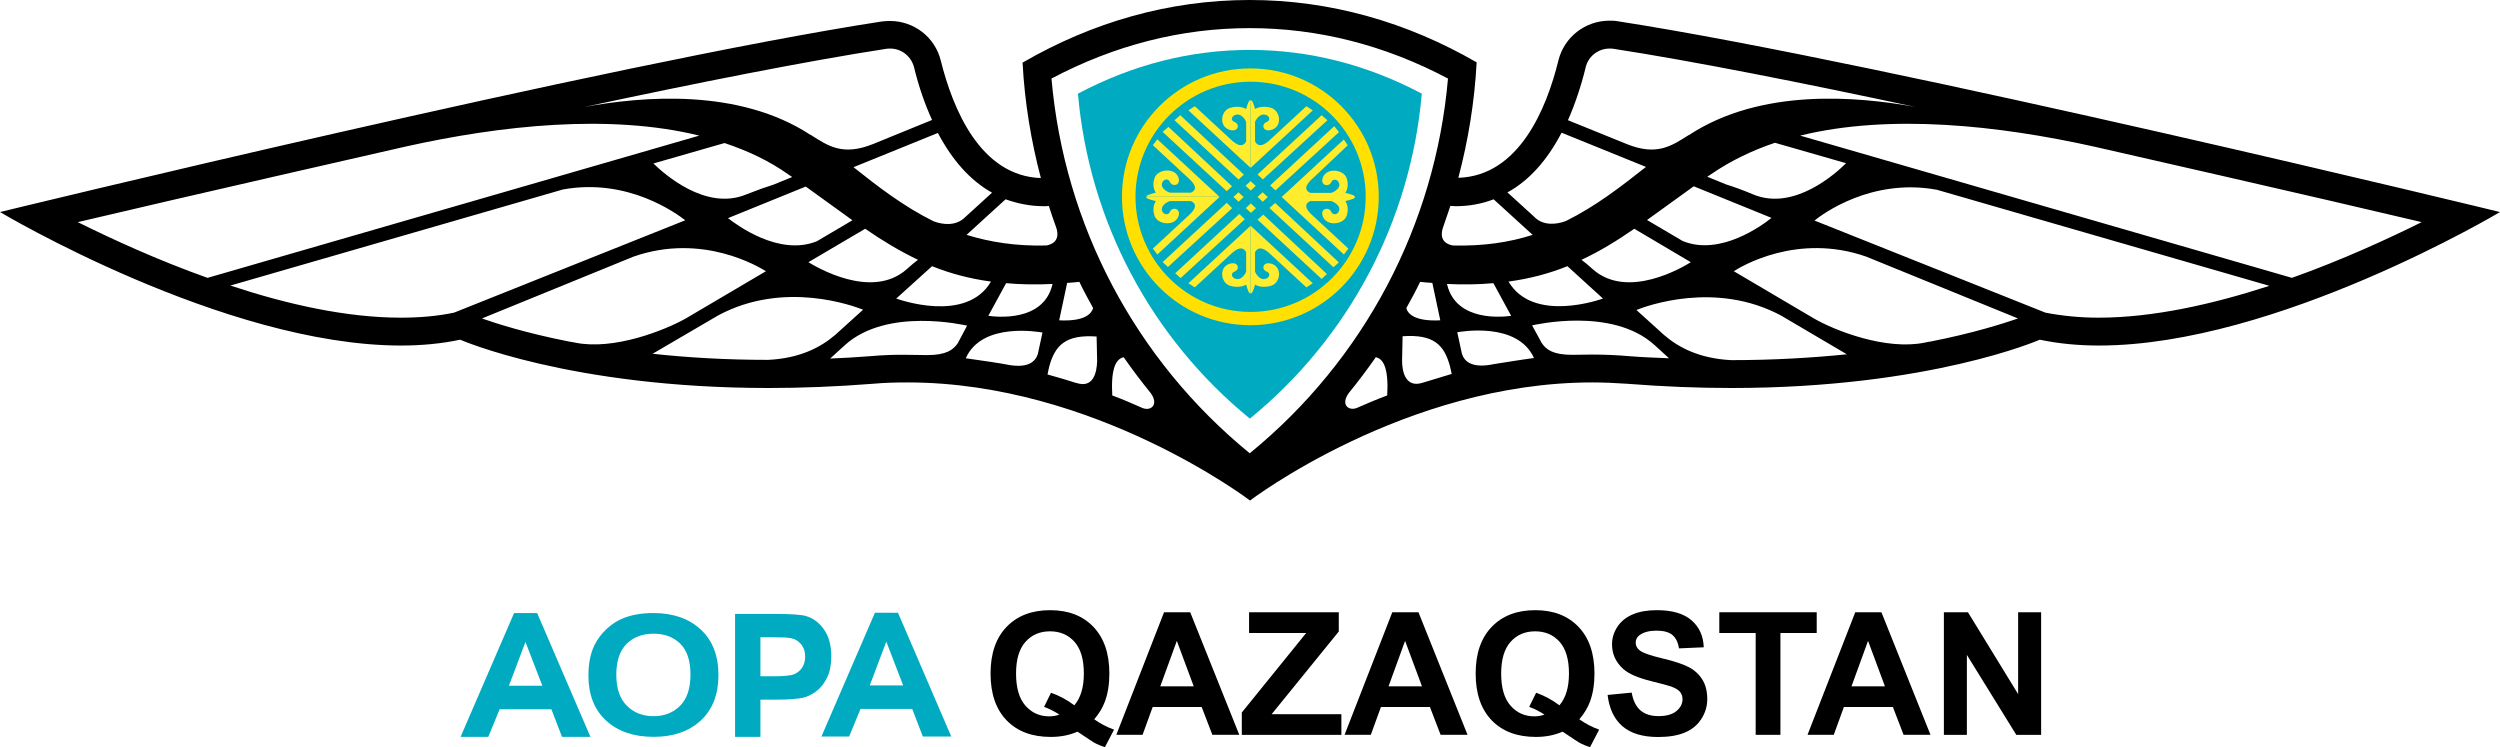 <?xml version="1.0" encoding="UTF-8"?> <svg xmlns="http://www.w3.org/2000/svg" xmlns:xlink="http://www.w3.org/1999/xlink" xmlns:xodm="http://www.corel.com/coreldraw/odm/2003" xml:space="preserve" width="205.896mm" height="61.532mm" version="1.1" style="shape-rendering:geometricPrecision; text-rendering:geometricPrecision; image-rendering:optimizeQuality; fill-rule:evenodd; clip-rule:evenodd" viewBox="0 0 22093.19 6602.57"> <defs> <style type="text/css"> .fil1 {fill:black;fill-rule:nonzero} .fil0 {fill:#00ABC2;fill-rule:nonzero} .fil2 {fill:#FFE000;fill-rule:nonzero} .fil3 {fill:#FFEC2D;fill-rule:nonzero} </style> </defs> <g id="Слой_x0020_1">  <g id="_2774923274896"> <path class="fil0" d="M4792.69 6059.83l-149.11 -386.79 -146.15 386.79 295.25 0zm425.18 451.94l-251.2 0 -94.03 -243.97 -457.16 0 -100.24 243.97 -244.95 0 472.8 -1094.13 203.96 0.3 470.82 1093.83z"></path> <path class="fil0" d="M7981.54 6057.15l-149.11 -386.78 -146.16 386.78 295.26 0zm425.18 451.95l-251.2 0 -94.03 -243.97 -457.16 0 -100.24 243.97 -244.95 0 472.8 -1094.13 203.96 0.3 470.82 1093.83z"></path> <path class="fil0" d="M5446.47 5963.95c0,119.81 30.97,210.66 92.93,272.47 61.92,61.82 140.62,92.74 235.98,92.74 95.35,0 173.59,-30.7 234.74,-92.02 61.16,-61.36 91.75,-153.38 91.75,-276.07 0,-121.28 -29.79,-211.72 -89.3,-271.41 -59.54,-59.66 -138.62,-89.49 -237.19,-89.49 -98.61,0 -178.07,30.22 -238.4,90.58 -60.34,60.42 -90.51,151.46 -90.51,273.19zm-246.46 7.23c0,-107.81 18.02,-198.24 54.12,-271.41 26.95,-53.87 63.72,-102.21 110.31,-145.06 46.6,-42.8 97.67,-74.56 153.16,-95.27 73.77,-27.9 158.9,-41.83 255.36,-41.83 174.55,0 314.22,48.34 419.01,145.05 104.78,96.72 157.17,231.22 157.17,403.49 0,170.79 -51.97,304.46 -155.95,400.91 -103.99,96.44 -242.99,144.71 -417,144.71 -176.17,0 -316.27,-48 -420.22,-143.99 -103.99,-96 -155.95,-228.19 -155.95,-396.6z"></path> <path class="fil0" d="M6720.06 5631.43l0 345.07 122.69 0c88.31,0 147.4,-6.35 177.19,-19.11 29.8,-12.68 53.15,-32.59 70.04,-59.74 16.92,-27.03 25.4,-58.55 25.4,-94.52 0,-44.21 -11.89,-80.7 -35.58,-109.47 -23.78,-28.77 -53.79,-46.75 -90.13,-53.94 -26.76,-5.53 -80.55,-8.29 -161.3,-8.29l-108.3 0zm-224.17 880.33l0 -1086.03 359.72 0c136.32,0 225.15,6.06 266.57,18.25 63.6,18.24 116.85,57.91 159.78,119.01 42.89,61.13 64.35,140.06 64.35,236.85 0,74.62 -12.38,137.38 -37.09,188.25 -24.72,50.87 -56.18,90.85 -94.27,119.88 -38.16,29 -76.87,48.23 -116.24,57.65 -53.53,11.59 -131.02,17.37 -232.5,17.37l-146.16 0 0 328.76 -224.17 0z"></path> <path class="fil1" d="M9494.11 6233.12c28.09,-33.01 49.13,-72.87 63.18,-119.7 14.05,-46.78 21.05,-100.5 21.05,-161.1 0,-125.07 -27.6,-218.53 -82.75,-280.38 -55.19,-61.82 -127.34,-92.74 -216.48,-92.74 -89.19,0 -161.45,31.04 -216.87,93.08 -55.42,62.07 -83.13,155.46 -83.13,280.04 0,126.63 27.71,221.33 83.13,284.14 55.42,62.84 125.49,94.18 210.21,94.18 31.53,0 61.32,-5.15 89.4,-15.48 -44.33,-29.07 -89.4,-51.75 -135.21,-67.99l61.32 -124.88c71.92,24.65 140.63,61.62 206.15,110.83zm175.87 123.41c53.68,38.38 112.06,68.96 175.12,91.65l-80.55 154.4c-33.01,-9.84 -65.26,-23.39 -96.8,-40.65 -6.89,-3.44 -55.41,-35.43 -145.55,-96.04 -70.94,31 -149.53,46.56 -235.71,46.56 -166.52,0 -296.93,-49.03 -391.27,-147.07 -94.33,-98 -141.49,-235.71 -141.49,-413.06 0,-176.81 47.28,-314.37 141.88,-412.64 94.56,-98.27 222.88,-147.4 384.97,-147.4 160.58,0 287.92,49.13 381.99,147.4 94.1,98.27 141.16,235.83 141.16,412.64 0,93.61 -13.06,175.87 -39.18,246.81 -19.72,54.21 -51.22,106.64 -94.57,157.4z"></path> <path class="fil1" d="M10549.28 6065.39l-149.26 -401.97 -146.31 401.97 295.56 0zm402.68 428.54l-237.91 0 -94.6 -246.01 -432.97 0 -89.42 246.01 -232.01 0 421.88 -1083.19 231.29 0 433.73 1083.19z"></path> <polygon class="fil1" points="10974.14,6493.96 10974.14,6296.66 11543.08,5593.98 11038.42,5593.98 11038.42,5410.76 11831.23,5410.76 11831.23,5580.66 11237.9,6311.43 11854.13,6311.43 11854.13,6493.96 "></polygon> <path class="fil1" d="M12566.45 6065.39l-149.29 -401.97 -146.26 401.97 295.55 0zm402.7 428.54l-237.91 0 -94.6 -246.01 -432.98 0 -89.4 246.01 -232.01 0 421.91 -1083.19 231.26 0 433.73 1083.19z"></path> <path class="fil1" d="M13781.21 6233.12c28.05,-33.01 49.13,-72.87 63.18,-119.7 14,-46.78 21.01,-100.5 21.01,-161.1 0,-125.07 -27.56,-218.53 -82.71,-280.38 -55.2,-61.82 -127.38,-92.74 -216.53,-92.74 -89.18,0 -161.45,31.04 -216.87,93.08 -55.41,62.07 -83.13,155.46 -83.13,280.04 0,126.63 27.72,221.33 83.13,284.14 55.42,62.84 125.52,94.18 210.25,94.18 31.49,0 61.28,-5.15 89.4,-15.48 -44.36,-29.07 -89.4,-51.75 -135.24,-67.99l61.32 -124.88c71.91,24.65 140.66,61.62 206.18,110.83zm175.84 123.41c53.67,38.38 112.05,68.96 175.11,91.65l-80.51 154.4c-33.05,-9.84 -65.3,-23.39 -96.83,-40.65 -6.89,-3.44 -55.42,-35.43 -145.56,-96.04 -70.89,31 -149.48,46.56 -235.68,46.56 -166.51,0 -296.92,-49.03 -391.29,-147.07 -94.3,-98 -141.5,-235.71 -141.5,-413.06 0,-176.81 47.32,-314.37 141.92,-412.64 94.56,-98.27 222.88,-147.4 384.94,-147.4 160.61,0 287.91,49.13 382.02,147.4 94.06,98.27 141.11,235.83 141.11,412.64 0,93.61 -13.06,175.87 -39.13,246.81 -19.72,54.21 -51.26,106.64 -94.6,157.4z"></path> <path class="fil1" d="M14206.79 6141.48l212.81 -20.67c12.83,71.39 38.8,123.89 77.94,157.4 39.18,33.5 92.02,50.23 158.53,50.23 70.41,0 123.48,-14.92 159.22,-44.7 35.73,-29.83 53.6,-64.66 53.6,-104.56 0,-25.62 -7.53,-47.43 -22.55,-65.41 -15.08,-17.94 -41.3,-33.57 -78.71,-46.9 -25.62,-8.86 -84,-24.65 -175.15,-47.28 -117.2,-29.08 -199.49,-64.77 -246.73,-107.13 -66.51,-59.62 -99.82,-132.26 -99.82,-218 0,-55.2 15.68,-106.79 46.98,-154.78 31.27,-48.04 76.31,-84.61 135.22,-109.74 58.82,-25.14 129.87,-37.67 213.16,-37.67 135.96,0 238.29,29.8 307.02,89.38 68.71,59.62 104.78,139.18 108.23,238.66l-218.71 9.61c-9.36,-55.68 -29.45,-95.69 -60.23,-120.07 -30.77,-24.38 -76.96,-36.57 -138.55,-36.57 -63.51,0 -113.29,13.06 -149.21,39.19 -23.17,16.73 -34.76,39.13 -34.76,67.23 0,25.59 10.83,47.5 32.52,65.75 27.56,23.17 94.56,47.31 201,72.41 106.37,25.14 185.03,51.11 236.07,77.94 50.95,26.84 90.89,63.56 119.69,110.11 28.85,46.56 43.23,104.06 43.23,172.54 0,62.04 -17.26,120.19 -51.74,174.36 -34.45,54.21 -83.25,94.45 -146.27,120.82 -63.1,26.31 -141.65,39.52 -235.71,39.52 -136.96,0 -242.12,-31.64 -315.51,-94.93 -73.41,-63.33 -117.24,-155.55 -131.54,-276.75z"></path> <polygon class="fil1" points="15515.41,6493.96 15515.41,5593.98 15194,5593.98 15194,5410.76 16054.8,5410.76 16054.8,5593.98 15734.09,5593.98 15734.09,6493.96 "></polygon> <path class="fil1" d="M16657.74 6065.39l-149.3 -401.97 -146.26 401.97 295.56 0zm402.68 428.54l-237.91 0 -94.6 -246.01 -432.98 0 -89.4 246.01 -232.01 0 421.92 -1083.19 231.25 0 433.73 1083.19z"></path> <polygon class="fil1" points="17178.65,6493.96 17178.65,5410.76 17391.47,5410.76 17834.81,6134.12 17834.81,5410.76 18038.01,5410.76 18038.01,6493.96 17818.53,6493.96 17381.85,5787.6 17381.85,6493.96 "></polygon> <path class="fil0" d="M11045.41 3699.57c-876.66,-715.98 -1421.76,-1749.24 -1519.38,-2871.98 484.07,-256.3 994.61,-386.48 1519.38,-386.48 524.76,0 1035.3,130.18 1519.38,386.48 -97.63,1122.75 -642.73,2156.01 -1519.38,2871.98z"></path> <path class="fil1" d="M15908.5 1198.46c792.73,-194.65 1749.64,-91.45 2603.32,98.49 0,0 2012.32,457.36 2889.48,666.08 -302.53,150.13 -705.94,335.38 -1146.86,492.52l-4345.94 -1257.09zm2638.53 1608.91c-168.86,0 -328.38,-16.43 -471.43,-44.55l-2040.43 -813.83c72.68,-58.64 504.25,-377.63 1081.18,-272.1l2938.72 849.03c-497.21,161.82 -1027.24,281.44 -1508.03,281.44zm-1486.98 211.07c-14.05,2.34 -32.81,4.69 -51.59,9.39 -340.08,70.37 -792.7,-105.54 -978,-213.42l-708.28 -417.49c60.98,-39.86 560.54,-342.39 1170.33,-128.97l1341.51 546.46c-131.32,44.55 -391.68,129.01 -773.96,204.04zm-1761.34 164.17c-279.1,-14.05 -462.04,-110.23 -591.02,-220.46l-246.27 -222.81c82.1,-32.81 696.59,-262.67 1278.21,49.25l581.67 342.42c-302.57,30.52 -642.65,51.6 -1022.58,51.6zm-902.97 -35.17c-107.88,-9.38 -215.76,-14.08 -326,-14.08 -49.25,0 -166.52,2.35 -175.91,2.35 -166.52,0 -229.84,-44.55 -269.7,-105.54l-84.41 -154.78c23.43,-4.69 705.93,-164.17 1078.83,171.21l131.36 119.62c-117.27,-4.69 -236.89,-9.39 -354.16,-18.78zm-1822.33 234.55l0 0c-150.08,49.24 -182.95,-93.85 -182.95,-194.69l4.7 -215.76c272.05,-18.78 368.24,72.72 419.84,269.7l14.04 63.33c-86.75,25.82 -171.17,51.6 -255.63,77.42zm-581.62 222.8c-75.07,30.47 -147.79,-30.51 -70.37,-133.7 82.06,-100.84 161.82,-206.39 236.89,-314.27 89.1,18.75 103.18,152.44 103.18,260.33l-2.34 77.41c-93.85,35.16 -182.95,72.68 -267.37,110.23zm-947.52 401.02c-1010.85,-825.55 -1639.41,-2016.97 -1751.99,-3311.61 558.2,-295.52 1146.86,-445.62 1751.99,-445.62 605.1,0 1193.76,150.09 1751.96,445.62 -112.58,1294.65 -741.15,2486.06 -1751.96,3311.61zm-1217.27 -588.66c0,-107.88 14.09,-241.58 103.24,-260.33 75.03,107.88 154.78,213.42 236.85,314.27 77.41,103.19 4.69,166.52 -72.68,133.7 -84.46,-37.56 -171.22,-75.07 -265.06,-110.23l-2.35 -77.41zm-555.85 -173.56c51.63,-194.65 147.79,-288.48 419.84,-269.7l4.7 215.76c-2.35,100.84 -32.87,243.93 -182.95,194.68l-2.35 0c-82.06,-25.82 -166.52,-51.59 -253.28,-75.06l14.04 -65.68zm-1578.39 -96.15c-119.62,9.39 -236.89,16.43 -356.51,21.13l131.36 -119.62c372.9,-335.38 1053.06,-175.9 1078.87,-171.21l-82.11 154.78c-39.86,58.64 -100.84,105.54 -269.7,105.54 -9.39,0 -124.32,-2.35 -175.91,-2.35 -107.88,-2.35 -218.11,2.35 -326,11.73zm-1343.89 -361.2c581.65,-311.92 1196.14,-82.06 1278.21,-49.24l-246.28 222.8c-128.97,110.23 -311.92,206.42 -591.01,220.46 -379.94,0 -720.02,-21.08 -1022.55,-53.94l581.63 -340.08zm-750.5 -518.29c609.79,-213.42 1109.35,91.45 1170.33,128.97l-708.33 417.49c-187.6,105.53 -637.91,283.79 -977.99,213.42 -21.13,-4.7 -37.51,-7.05 -53.94,-9.39 -379.95,-75.03 -642.65,-159.48 -769.27,-204.04l1339.2 -546.46zm-1585.48 494.87c-143.05,30.47 -302.53,44.55 -471.39,44.55 -483.17,0 -1010.85,-119.62 -1505.71,-283.79l2938.72 -849.02c576.92,-105.54 1008.5,215.8 1081.18,272.09l-2042.79 816.18zm-3325.69 -799.78c879.49,-208.72 2889.46,-666.08 2889.46,-666.08 851.38,-189.95 1810.59,-293.14 2603.33,-98.49l-4345.94 1257.09c-440.93,-157.13 -844.3,-342.39 -1146.86,-492.52zm7143.91 -1531.5c11.73,-2.35 23.47,-2.35 35.21,-2.35 100.84,0 185.26,68.03 211.06,164.17 42.21,173.56 96.15,328.35 159.48,466.74l-522.99 213.41c-265.05,105.54 -391.68,18.75 -546.49,-79.76l-2.35 0c-635.56,-417.45 -1489.28,-342.42 -2000.58,-248.59 1008.5,-215.81 1967.76,-405.75 2666.66,-513.64zm935.82 1271.17l-236.88 215.77c-2.35,2.34 -4.7,2.34 -7.05,7.04 -79.76,72.72 -189.98,60.98 -272.05,30.47 -265.02,-131.32 -490.17,-304.88 -708.28,-478.44l745.8 -302.57c126.66,241.59 288.49,422.19 478.47,527.72zm663.74 797.43c35.16,-2.34 70.33,-4.69 107.88,-9.38 37.51,79.72 79.72,154.78 121.93,232.19 -14.05,46.9 -70.34,119.58 -300.19,107.88l70.38 -330.7zm-696.6 290.8l157.13 -288.45c126.66,11.7 262.71,14.05 410.45,7.01l-2.35 9.39c-82.11,330.68 -499.56,281.44 -565.24,272.05zm-497.21 -438.58c157.13,63.33 328.35,110.23 520.69,136.05 -218.11,372.9 -816.21,157.13 -837.29,150.08l316.61 -286.13zm-591.01 -330.7c152.43,105.54 304.88,197.03 466.7,274.4 -30.47,23.47 -63.33,49.25 -98.49,82.11 -309.58,276.74 -804.44,-21.13 -870.12,-60.98l501.91 -295.53zm-1053.06 -302.53c-358.86,147.74 -729.41,-187.64 -818.56,-274.4l628.57 -180.6c204.03,68.03 394.01,157.13 562.89,276.75 11.73,7.04 23.47,16.43 35.16,23.43l-166.52 68.02c-60.98,18.78 -140.7,46.9 -241.54,86.8zm-159.48 208.72l687.17 -279.09c145.44,105.54 281.44,204.04 412.79,297.87l-314.3 185.26c-333.03,136.05 -710.63,-145.39 -785.66,-204.04zm2739.34 1196.11c-23.42,84.46 -105.53,133.7 -283.79,96.19 -16.39,-4.69 -248.58,-39.9 -354.12,-53.94 143.06,-323.69 647.3,-232.19 677.81,-227.5l-39.9 185.26zm49.25 -1301.64c16.43,0 32.86,0 46.93,-2.35 21.08,63.33 39.86,124.32 63.3,185.3 23.47,63.29 23.47,143.05 -84.41,164.17 -269.72,7 -501.91,-30.52 -705.94,-93.85l344.74 -314.26c105.53,37.51 218.11,60.98 335.38,60.98zm3644.69 0c117.27,0 229.85,-21.12 333.03,-60.98l344.77 314.26c-204.07,65.68 -436.26,100.84 -705.98,93.85 -107.88,-21.13 -107.88,-100.89 -84.41,-164.17 21.08,-60.98 42.21,-124.31 63.33,-185.3 16.4,0 32.82,2.35 49.25,2.35zm933.44 -649.68l745.84 302.56c-220.46,173.56 -443.27,347.12 -708.33,478.44 -82.06,30.51 -194.64,42.25 -272.05,-30.47l-7.04 -7.04 -236.85 -215.76c189.95,-103.19 351.77,-283.79 478.43,-527.72zm1695.67 546.49c-100.84,-42.25 -180.56,-70.37 -241.55,-89.15l-166.51 -68.02c11.73,-7.01 23.42,-16.4 35.16,-23.43 171.21,-117.27 361.2,-208.72 562.89,-276.74l628.57 180.6c-89.15,89.1 -459.71,424.49 -818.56,276.74zm-626.17 410.41l-314.3 -185.25c131.35,-93.85 265.05,-192.34 412.79,-297.88l687.2 279.1c-75.06,60.98 -452.66,342.42 -785.69,204.03zm-795.09 248.63c-35.16,-32.86 -68.02,-58.64 -98.49,-82.11 161.82,-75.03 314.27,-168.86 466.7,-274.4l499.56 295.53c-63.29,39.85 -558.2,337.72 -867.77,60.98zm-743.49 110.23c192.34,-25.82 363.55,-72.72 520.69,-136.05l314.26 286.13c-21.08,7.05 -616.83,220.46 -834.94,-150.08zm-544.11 21.08c147.78,7.04 283.79,4.69 410.45,-7.01l157.12 288.45c-63.33,9.39 -483.13,58.63 -565.23,-274.4l-2.35 -7.04zm-128.97 -9.36l70.33 330.7c-229.84,11.7 -288.48,-60.98 -300.18,-107.88 42.21,-77.41 84.41,-152.48 121.93,-232.19 37.56,4.69 72.72,7.04 107.92,9.38zm544.11 717.68c-178.25,37.51 -260.36,-11.74 -283.79,-96.2l-39.86 -185.25c28.13,-4.7 532.38,-96.2 677.78,227.49 -107.88,14.05 -337.72,51.6 -354.12,53.95zm811.48 -2624.46c23.47,-96.14 110.23,-164.17 211.07,-164.17 11.73,0 23.47,0 35.21,2.35 698.89,107.88 1658.15,297.83 2666.66,513.64 -513.65,-93.84 -1365.02,-168.86 -2000.59,248.59l-2.34 0c-154.78,98.5 -283.79,185.3 -546.46,79.76l-520.69 -211.11c60.98,-138.36 114.92,-295.49 157.13,-469.05zm281.44 -405.75c-23.47,-4.7 -46.9,-4.7 -72.72,-4.7 -211.07,0 -398.67,143.09 -450.31,351.82 -103.19,422.14 -347.09,1020.23 -884.19,1036.63 86.8,-328.35 143.09,-668.43 161.82,-1020.2 -612.14,-354.16 -1292.26,-551.16 -2005.24,-551.16 -713.01,0 -1393.14,197 -2007.62,553.5 18.74,351.78 75.03,691.87 161.82,1020.21 -537.1,-18.75 -778.65,-614.49 -884.19,-1036.64 -51.59,-211.07 -239.23,-351.81 -450.31,-351.81 -23.47,0 -46.9,2.35 -72.72,4.7 -2394.61,368.24 -7791.25,1683.96 -7791.25,1683.96 0,0 1977.15,1179.73 3543.85,1179.73 180.56,0 356.47,-16.43 522.98,-51.6 0,0 971,426.84 2727.65,426.84 286.13,0 593.35,-11.73 921.7,-37.51 103.24,-9.38 204.08,-11.73 304.92,-11.73 1653.46,0 3025.51,1043.67 3025.51,1043.67 0,0 1372.01,-1043.67 3025.47,-1043.67 100.84,0 204.04,4.69 304.92,11.73 328.35,25.78 635.56,37.51 921.71,37.51 1756.65,0 2727.64,-426.84 2727.64,-426.84 166.51,35.17 342.42,51.6 522.98,51.6 1566.7,0 3543.85,-1179.73 3543.85,-1179.73 0,0 -5401.34,-1315.72 -7798.29,-1686.31z"></path> <path class="fil2" d="M11051.66 2756.5c-561.57,0 -1017.02,-455.47 -1017.02,-1017.44 0,-561.6 455.46,-1017.02 1017.02,-1017.02 562.02,0 1017.43,455.42 1017.43,1017.02 0,561.98 -455.41,1017.44 -1017.43,1017.44zm-2.08 -2151.89c-626.37,0 -1134.45,508.08 -1134.45,1134.45 0,626.74 508.08,1134.86 1134.45,1134.86 626.74,0 1134.85,-508.12 1134.85,-1134.86 0,-626.37 -508.11,-1134.45 -1134.85,-1134.45z"></path> <path class="fil3" d="M11091.12 1249.78l0 -172.38c0,0 31.04,-76.88 89.94,-63.75 41.33,9.27 49.17,51.71 12.94,64.65 -48.52,17.37 -35.61,84.87 30.4,72.42 111.33,-20.93 96.75,-172.65 6.32,-198.54 -85.55,-24.5 -139.6,11.2 -139.6,11.2 0,0 -16.28,-63.75 -29.75,-74.2 -9.51,-7.37 -9.51,-2.98 -9.51,-2.98l0 597.3 549.57 -508.35 -56.71 -36.3c0,0 -219.03,203.05 -307.83,284.47 -22.37,20.56 -104.36,105.77 -145.77,26.46z"></path> <path class="fil3" d="M11012.6 1249.78l0 -172.38c0,0 -31.07,-76.88 -89.94,-63.75 -41.33,9.27 -49.17,51.71 -12.94,64.65 48.52,17.37 35.61,84.87 -30.4,72.42 -111.33,-20.93 -96.75,-172.65 -6.32,-198.54 85.54,-24.5 139.6,11.2 139.6,11.2 0,0 16.28,-63.75 29.75,-74.2 9.5,-7.37 9.5,-2.98 9.5,-2.98l0 597.3 -549.59 -508.35 56.74 -36.3c0,0 219.02,203.05 307.83,284.47 22.37,20.56 104.36,105.77 145.77,26.46z"></path> <path class="fil3" d="M11012.6 2228.72l0 172.39c0,0 -31.07,76.88 -89.94,63.74 -41.33,-9.27 -49.17,-51.7 -12.94,-64.65 48.52,-17.37 35.61,-84.87 -30.4,-72.42 -111.33,20.93 -96.75,172.66 -6.32,198.55 85.54,24.49 139.6,-11.21 139.6,-11.21 0,0 16.28,63.75 29.75,74.2 9.5,7.38 9.5,2.98 9.5,2.98l0 -597.29 -549.59 508.34 56.74 36.3c0,0 219.02,-203.05 307.83,-284.47 22.37,-20.55 104.36,-105.77 145.77,-26.46z"></path> <path class="fil3" d="M11091.12 2228.72l0 172.39c0,0 31.04,76.88 89.94,63.74 41.33,-9.27 49.17,-51.7 12.94,-64.65 -48.52,-17.37 -35.61,-84.87 30.4,-72.42 111.33,20.93 96.75,172.66 6.32,198.55 -85.55,24.49 -139.6,-11.21 -139.6,-11.21 0,0 -16.28,63.75 -29.75,74.2 -9.51,7.38 -9.51,2.98 -9.51,2.98l0 -597.29 549.57 508.34 -56.71 36.3c0,0 -219.03,-203.05 -307.83,-284.47 -22.37,-20.55 -104.36,-105.77 -145.77,-26.46z"></path> <path class="fil3" d="M10524.38 1702.93l-186.35 0c0,0 -83.17,-28.72 -68.93,-83.2 9.99,-38.23 55.9,-45.46 69.91,-11.95 18.75,44.9 91.72,32.93 78.29,-28.13 -22.64,-102.96 -186.7,-89.48 -214.67,-5.83 -26.46,79.11 12.11,129.12 12.11,129.12 0,0 -68.9,15.07 -80.22,27.52 -7.98,8.79 -3.25,8.79 -3.25,8.79l645.79 0 -549.56 -508.35 -39.26 52.47c0,0 219.52,202.59 307.56,284.73 22.22,20.71 114.32,96.53 28.59,134.84z"></path> <path class="fil3" d="M10524.38 1777.13l-186.35 0c0,0 -83.17,28.74 -68.93,83.2 9.99,38.23 55.9,45.46 69.91,11.96 18.75,-44.9 91.72,-32.93 78.29,28.12 -22.64,102.97 -186.7,89.49 -214.67,5.83 -26.46,-79.11 12.11,-129.12 12.11,-129.12 0,0 -68.9,-15.07 -80.22,-27.51 -7.98,-8.79 -3.25,-8.79 -3.25,-8.79l645.79 0 -549.56 508.35 -39.26 -52.47c0,0 219.52,-202.6 307.56,-284.74 22.22,-20.71 114.32,-96.53 28.59,-134.84z"></path> <path class="fil3" d="M11579.34 1777.13l186.35 0c0,0 83.17,28.74 68.93,83.2 -9.99,38.23 -55.9,45.46 -69.92,11.96 -18.74,-44.9 -91.71,-32.93 -78.28,28.12 22.64,102.97 186.7,89.49 214.67,5.83 26.46,-79.11 -12.11,-129.12 -12.11,-129.12 0,0 68.9,-15.07 80.22,-27.51 7.98,-8.79 3.25,-8.79 3.25,-8.79l-645.79 0 549.56 508.35 39.26 -52.47c0,0 -219.52,-202.6 -307.57,-284.74 -22.21,-20.71 -114.31,-96.53 -28.57,-134.84z"></path> <path class="fil3" d="M11579.34 1704.51l186.35 0c0,0 83.17,-28.74 68.93,-83.2 -9.99,-38.23 -55.9,-45.46 -69.92,-11.96 -18.74,44.9 -91.71,32.93 -78.28,-28.12 22.64,-102.97 186.7,-89.49 214.67,-5.83 26.46,79.11 -12.11,129.12 -12.11,129.12 0,0 68.9,15.07 80.22,27.52 7.98,8.78 3.25,8.78 3.25,8.78l-645.79 0 549.56 -508.35 34.07 51.53c0,0 -214.33,203.54 -302.38,285.68 -22.21,20.71 -114.31,96.53 -28.57,134.84z"></path> <polygon class="fil3" points="10379.33,1062.47 10430.35,1018.17 10992.52,1542.98 10945.59,1586.44 "></polygon> <polygon class="fil3" points="10274.5,1165.41 10325.53,1121.12 10887.7,1645.94 10840.75,1689.38 "></polygon> <polygon class="fil3" points="11217.94,1838.15 11268.97,1793.86 11831.14,2318.67 11784.2,2362.13 "></polygon> <polygon class="fil3" points="11113.12,1941.09 11164.14,1896.81 11726.31,2421.61 11679.38,2465.07 "></polygon> <polygon class="fil3" points="10952.3,1890.83 11000.18,1938.03 10432.79,2458.03 10385.81,2414.58 "></polygon> <polygon class="fil3" points="10841,1792.3 10888.88,1839.5 10321.49,2359.5 10274.51,2316.04 "></polygon> <polygon class="fil3" points="11790.91,1115.14 11833.5,1167.19 11271.4,1682.35 11224.43,1638.9 "></polygon> <polygon class="fil3" points="11679.61,1018.18 11730.41,1062.7 11160.1,1585.4 11113.12,1541.94 "></polygon> <polygon class="fil3" points="11051.86,1600.66 11097.33,1642.72 11052.81,1683.91 11006.89,1641.43 "></polygon> <polygon class="fil3" points="11053.88,1797.83 11099.34,1839.88 11054.82,1881.07 11008.91,1838.6 "></polygon> <polygon class="fil3" points="11158.28,1699.39 11203.75,1741.45 11159.24,1782.63 11113.31,1740.16 "></polygon> <polygon class="fil3" points="10944.93,1699.39 10990.4,1741.45 10945.88,1782.63 10899.96,1740.16 "></polygon> </g> </g> </svg> 